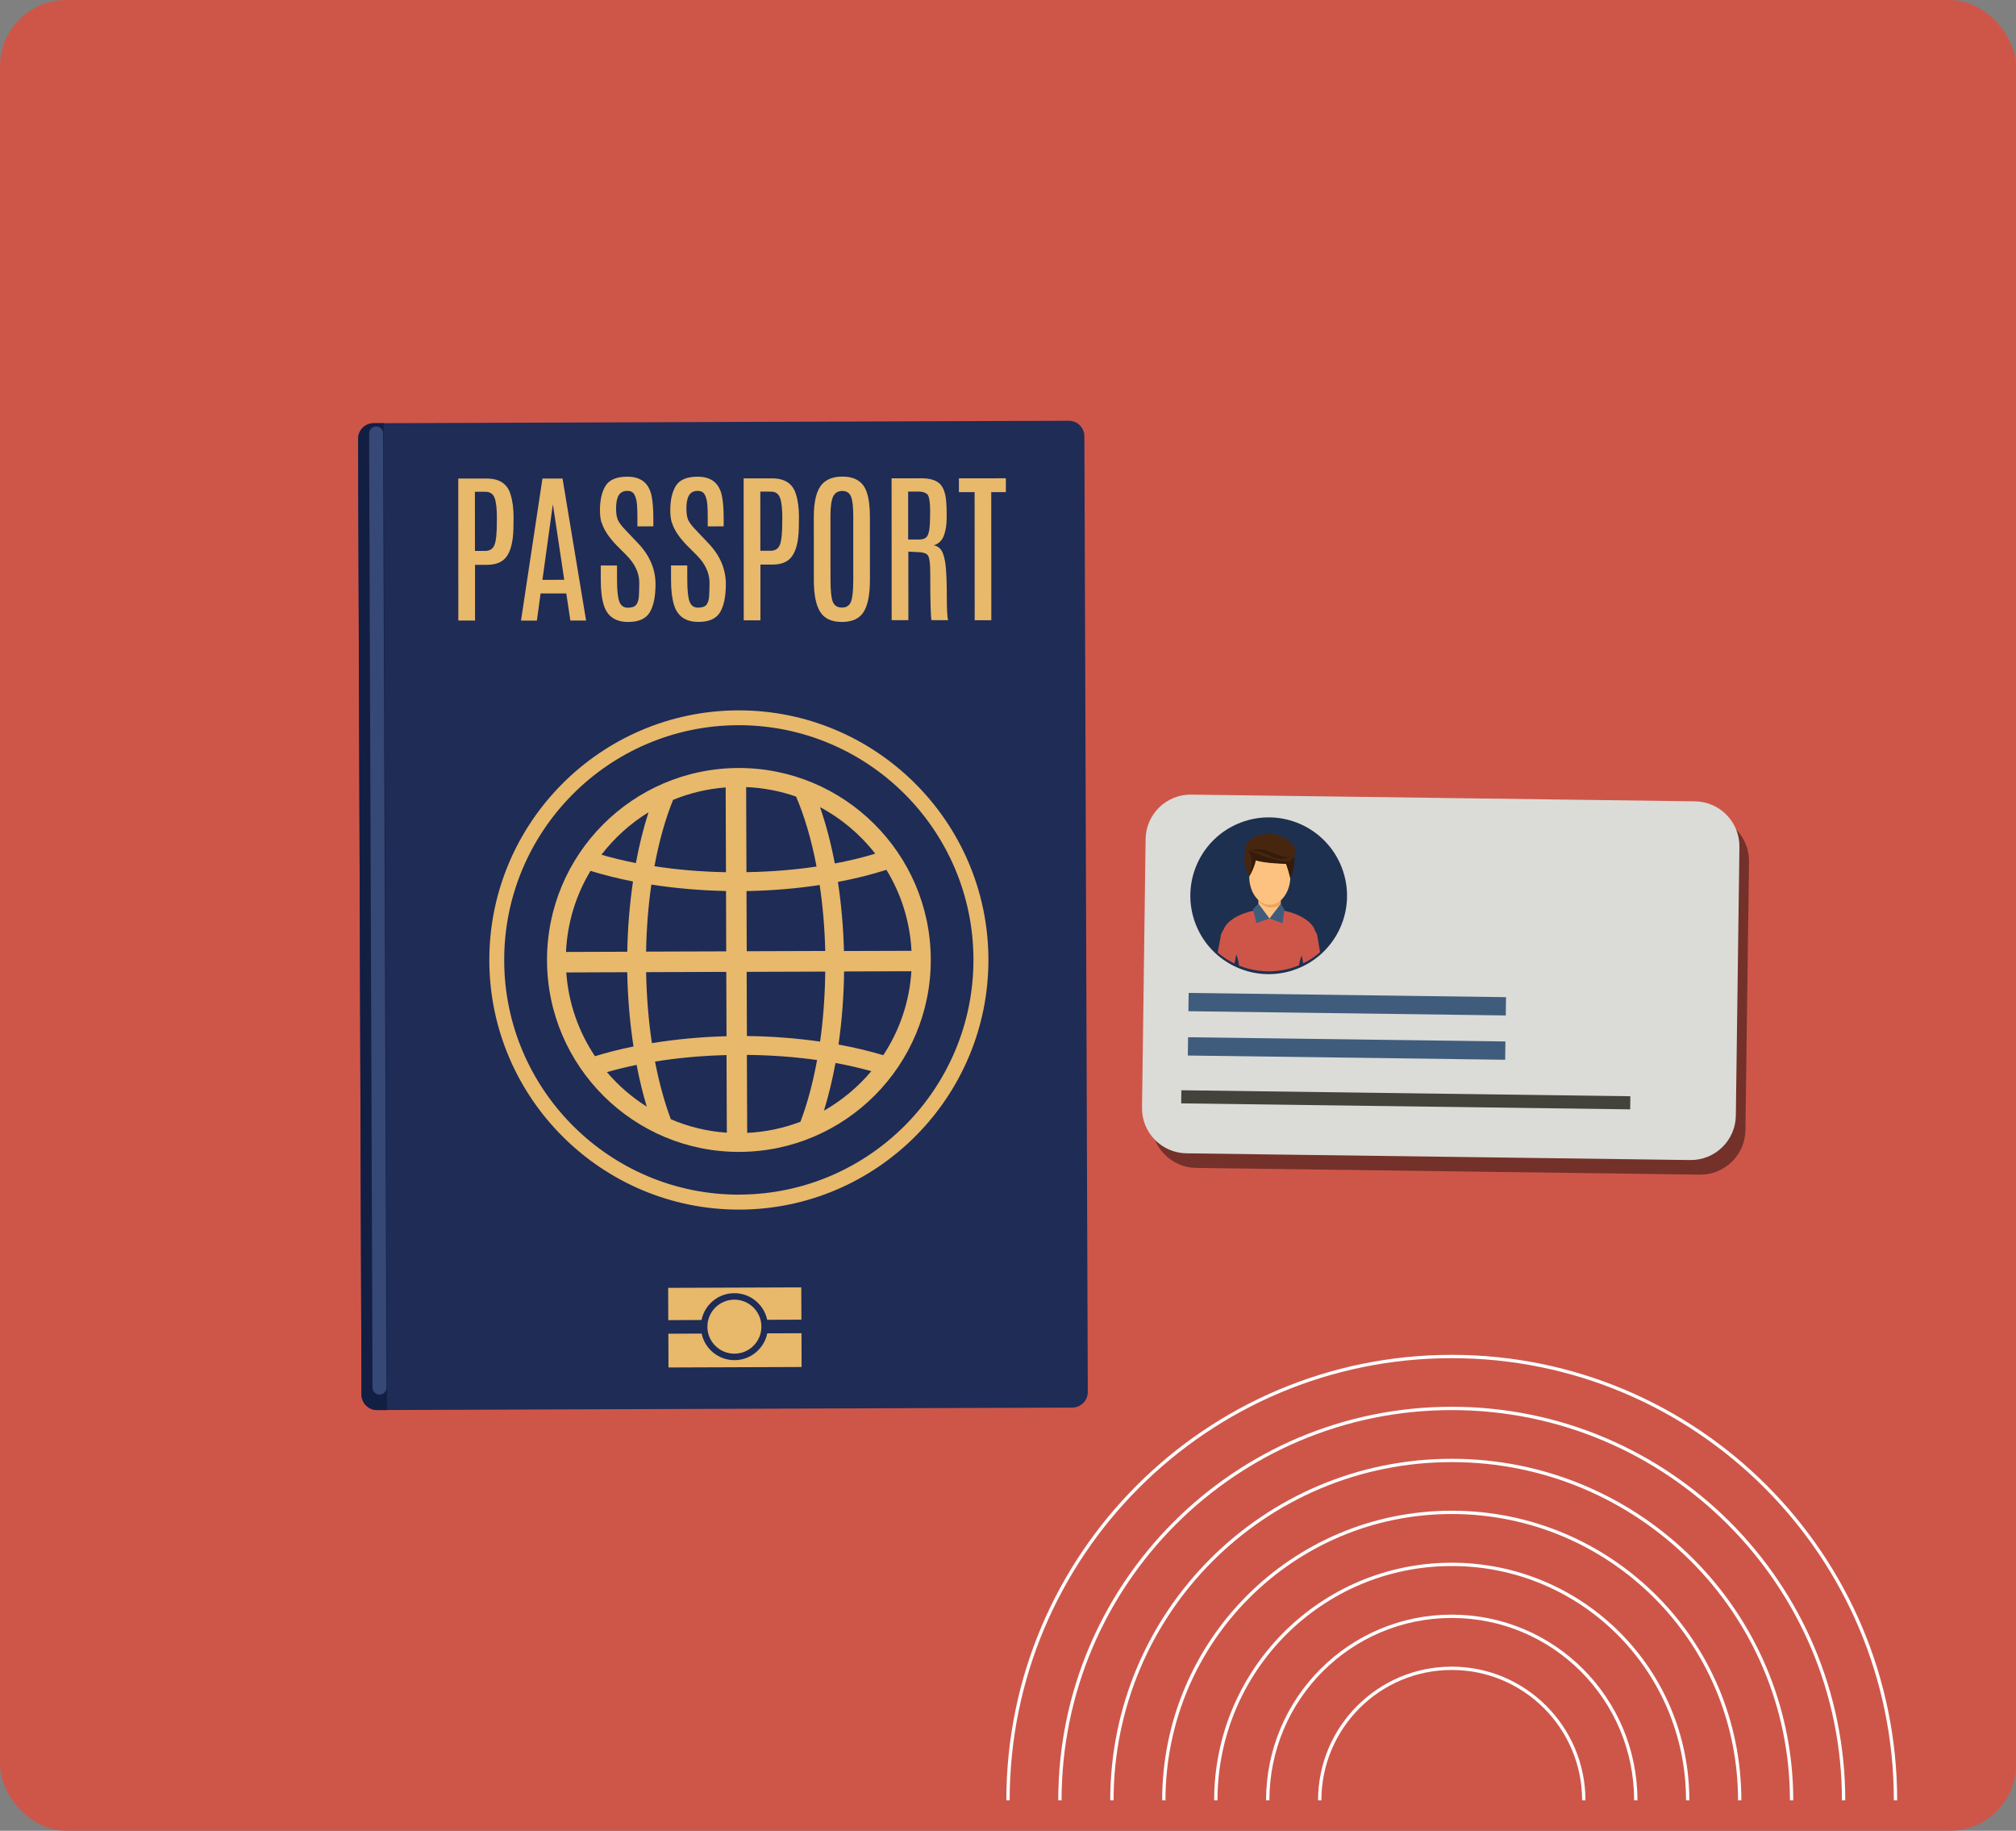 <svg xmlns="http://www.w3.org/2000/svg" width="608" height="552" viewBox="0 0 608 552" fill="none"><rect x="0" y="0" width="608" height="552" fill="#808080" stroke="none"/><rect width="608" height="552" rx="20" fill="#CE5649"></rect><g clip-path="url(#clip0_627_5716)"><path d="M107.992 132.322L109.022 420.471C109.031 423.064 111.141 425.159 113.733 425.149L323.387 424.402C325.98 424.392 328.074 422.283 328.065 419.69L327.035 131.54C327.025 128.948 324.916 126.853 322.323 126.862L112.67 127.61C110.077 127.619 107.982 129.729 107.992 132.322Z" fill="#1E2C56"></path><path d="M115.683 127.591L112.681 127.595C110.1 127.609 107.991 129.702 108.009 132.303L109.021 420.475C109.035 423.055 111.128 425.165 113.729 425.147L116.732 425.143L115.683 127.591Z" fill="#131E43"></path><path d="M116.567 418.368C116.564 419.545 115.617 420.488 114.461 420.482C113.285 420.48 112.341 419.533 112.347 418.377L111.316 130.692C111.318 129.515 112.265 128.571 113.421 128.578C114.598 128.58 115.541 129.527 115.535 130.683L116.567 418.368Z" fill="#364875"></path><path d="M138.199 144.288L146.808 144.283C150.61 144.285 152.988 145.861 153.962 149.008C154.583 150.978 154.886 153.297 154.89 155.943C154.895 158.588 154.825 160.575 154.681 161.902C154.354 164.816 153.595 166.945 152.384 168.292C151.172 169.64 149.315 170.303 146.836 170.299L143.266 170.298L143.266 187.099L138.226 187.105L138.203 144.309L138.199 144.288ZM149.862 156.367C149.869 153.425 149.628 151.347 149.161 150.127C148.694 148.907 147.784 148.269 146.421 148.279L143.228 148.274L143.24 166.102L146.307 166.108C147.736 166.108 148.675 165.481 149.15 164.242C149.624 163.003 149.861 160.651 149.843 157.21L149.845 156.391L149.862 156.367Z" fill="#E8B86B"></path><path d="M163.609 144.284L169.658 144.289L176.761 187.098L172.014 187.095L170.786 178.932L163.037 178.932L161.916 187.11L157.128 187.114L163.592 144.308L163.609 144.284ZM163.594 174.823L170.166 174.819L166.77 152.211L166.709 152.222L163.594 174.823Z" fill="#E8B86B"></path><path d="M181.376 157.513C181.091 156.492 180.937 155.259 180.937 153.831C180.939 150.744 181.511 148.27 182.64 146.454C183.789 144.634 185.961 143.726 189.194 143.724C193.353 143.726 195.782 145.713 196.547 149.694C196.872 151.422 197.042 153.576 197.039 156.181L197.042 158.701L192.234 158.708L192.231 155.831C192.233 153.101 192.1 151.276 191.809 150.34C191.518 149.404 191.196 148.768 190.785 148.463C190.374 148.157 189.843 147.999 189.214 148.004C187.996 148.009 187.13 148.456 186.594 149.348C186.058 150.241 185.789 151.569 185.801 153.31C185.794 155.055 186.04 156.334 186.541 157.149C187.021 157.967 187.616 158.724 188.338 159.479C189.055 160.213 189.443 160.628 189.526 160.739L192.441 163.817C195.944 167.484 197.695 171.585 197.697 176.121C197.697 179.818 197.125 182.649 195.977 184.594C194.829 186.54 192.651 187.532 189.458 187.528C185.596 187.537 183.132 185.829 182.09 182.421C181.481 180.512 181.185 178.002 181.187 174.915C181.173 174.833 181.179 174.748 181.185 174.663L181.187 170.504L186.08 170.503L186.09 174.849C186.095 177.977 186.313 180.165 186.78 181.385C187.226 182.608 188.068 183.216 189.31 183.228C190.547 183.22 191.402 182.943 191.865 182.357C192.329 181.772 192.597 180.906 192.681 179.715C192.744 178.527 192.783 177.197 192.797 175.725C192.8 172.763 191.488 169.97 188.887 167.362L186.083 164.559C183.594 161.995 182.045 159.642 181.433 157.482L181.376 157.513Z" fill="#E8B86B"></path><path d="M202.587 157.513C202.302 156.492 202.148 155.259 202.148 153.831C202.15 150.744 202.722 148.27 203.851 146.454C205 144.634 207.172 143.726 210.405 143.724C214.564 143.726 216.993 145.713 217.758 149.694C218.083 151.422 218.253 153.576 218.25 156.181L218.253 158.701L213.445 158.708L213.442 155.831C213.444 153.101 213.311 151.276 213.02 150.34C212.75 149.401 212.407 148.768 211.996 148.462C211.585 148.157 211.054 147.999 210.425 148.004C209.207 148.009 208.341 148.456 207.805 149.348C207.269 150.241 207 151.569 207.012 153.31C207.005 155.055 207.251 156.334 207.752 157.149C208.232 157.967 208.827 158.724 209.545 159.458C210.262 160.193 210.651 160.607 210.733 160.719L213.649 163.796C217.151 167.463 218.903 171.565 218.904 176.101C218.905 179.797 218.332 182.628 217.184 184.574C216.036 186.519 213.859 187.512 210.646 187.511C206.783 187.52 204.319 185.812 203.277 182.404C202.688 180.492 202.373 177.985 202.374 174.898C202.36 174.816 202.366 174.731 202.372 174.646L202.374 170.488L207.267 170.486L207.277 174.832C207.282 177.96 207.5 180.148 207.967 181.368C208.413 182.591 209.256 183.199 210.497 183.211C211.734 183.203 212.589 182.926 213.052 182.341C213.52 181.775 213.784 180.889 213.868 179.698C213.932 178.51 213.97 177.181 213.984 175.708C213.987 172.746 212.676 169.953 210.074 167.346L207.27 164.542C204.76 161.981 203.212 159.629 202.62 157.465L202.587 157.513Z" fill="#E8B86B"></path><path d="M224.273 144.24L232.882 144.235C236.684 144.237 239.062 145.813 240.032 148.94C240.653 150.909 240.956 153.229 240.961 155.874C240.965 158.52 240.895 160.506 240.751 161.834C240.424 164.748 239.665 166.876 238.454 168.224C237.242 169.572 235.385 170.235 232.906 170.231L229.336 170.23L229.336 187.031L224.297 187.037L224.273 144.24ZM235.936 156.319C235.942 153.378 235.702 151.299 235.235 150.079C234.765 148.839 233.858 148.222 232.494 148.231L229.301 148.226L229.314 166.054L232.381 166.06C233.809 166.06 234.749 165.433 235.223 164.194C235.698 162.955 235.935 160.603 235.916 157.162L235.919 156.343L235.936 156.319Z" fill="#E8B86B"></path><path d="M245.432 155.863C245.434 150.991 246.298 147.667 248.056 145.845C249.444 144.425 251.436 143.696 254.061 143.695C257.883 143.694 260.342 145.255 261.402 148.408C262.045 150.269 262.357 152.755 262.355 155.842L262.364 174.721C262.371 179.172 261.749 182.432 260.489 184.46C259.25 186.485 257.059 187.522 253.931 187.527C250.803 187.532 248.607 186.512 247.344 184.467C246.06 182.425 245.424 179.176 245.441 174.742L245.432 155.863ZM257.33 155.573C257.329 152.822 257.113 150.886 256.661 149.747C256.229 148.605 255.329 148.029 254.006 148.031C252.683 148.033 251.757 148.616 251.227 149.781C250.718 150.942 250.45 152.879 250.458 155.545L250.467 174.781C250.473 178.035 250.698 180.263 251.154 181.422C251.614 182.601 252.534 183.174 253.901 183.185C255.288 183.192 256.191 182.592 256.652 181.398C257.114 180.204 257.335 178.002 257.332 174.768L257.327 155.552L257.33 155.573Z" fill="#E8B86B"></path><path d="M268.874 144.215L277.84 144.209C280.38 144.203 282.218 144.74 283.346 145.78C284.478 146.841 285.151 148.633 285.365 151.158C285.463 152.191 285.519 153.819 285.505 156.006C285.515 158.209 285.21 160.048 284.652 161.532C284.074 163.02 283.07 163.995 281.592 164.424C282.651 164.594 283.465 165.165 284.032 166.115C284.578 167.069 284.969 168.575 285.206 170.633C285.422 172.695 285.546 175.782 285.55 179.855C285.554 183.929 285.682 186.322 285.946 186.989L280.948 186.988C280.688 186.467 280.555 181.66 280.549 172.567C280.554 169.5 280.242 167.728 279.649 167.223C279.056 166.719 278.132 166.483 276.935 166.483L273.945 166.317L273.953 186.981L268.914 186.987L268.89 144.191L268.874 144.215ZM280.529 154.698C280.535 151.4 280.222 149.502 279.629 148.998C279.032 148.473 278.19 148.222 277.054 148.212L273.886 148.225L273.891 162.673L277.104 162.673C278.07 162.671 278.792 162.481 279.251 162.106C279.71 161.731 280.026 161.024 280.217 159.962C280.411 158.919 280.518 157.262 280.497 154.998L280.488 154.706L280.529 154.698Z" fill="#E8B86B"></path><path d="M289.225 144.219L303.356 144.207L303.357 148.386L298.947 148.386L298.97 187.004L293.951 187.006L293.929 148.388L289.202 148.381L289.201 144.202L289.225 144.219Z" fill="#E8B86B"></path><path d="M222.629 231.561C190.709 231.684 164.847 257.726 164.97 289.647C165.093 321.569 191.135 347.431 223.056 347.308C254.976 347.185 280.838 321.143 280.715 289.222C280.591 257.3 254.55 231.438 222.629 231.561ZM225.137 268.669C232.548 268.539 240.023 267.936 247.201 266.839C248.137 273.101 248.726 279.78 248.879 286.726L225.203 286.803L225.133 268.649L225.137 268.669ZM225.121 262.981L225.029 237.312C230.274 237.522 235.343 238.519 240.088 240.182C242.649 246.136 244.749 253.284 246.262 261.271C239.63 262.251 232.533 262.851 225.118 262.96L225.121 262.981ZM218.946 262.977C211.362 262.843 204.111 262.21 197.375 261.171C198.761 253.66 200.677 246.896 202.987 241.176C207.939 239.127 213.279 237.85 218.852 237.414L218.943 262.956L218.946 262.977ZM218.962 268.665L219.015 286.843L194.857 286.921C194.975 279.844 195.524 273.069 196.441 266.712C203.738 267.841 211.35 268.495 218.938 268.649L218.962 268.665ZM189.172 286.957L170.702 287.02C171.106 278.107 173.752 269.765 178.092 262.574C182.136 263.835 186.437 264.884 190.9 265.777C189.889 272.676 189.303 279.836 189.176 286.978L189.172 286.957ZM189.168 293.132C189.3 300.67 189.941 308.243 191.056 315.523C187.021 316.339 183.12 317.321 179.434 318.453C174.531 311.127 171.438 302.515 170.784 293.201L189.168 293.132ZM194.857 293.117L219.035 293.035L219.114 312.427C211.526 312.63 203.899 313.323 196.613 314.523C195.602 307.834 195.005 300.63 194.86 293.137L194.857 293.117ZM219.109 318.119L219.2 341.519C213.25 341.119 207.561 339.706 202.314 337.46C200.403 332.336 198.781 326.469 197.549 320.07C204.288 318.988 211.538 318.298 219.109 318.119ZM225.273 318.062C232.679 318.143 239.787 318.675 246.42 319.606C245.158 326.507 243.472 332.79 241.404 338.216C236.386 340.129 230.987 341.311 225.342 341.571L225.252 318.065L225.273 318.062ZM225.257 312.373L225.186 293.022L248.882 292.942C248.801 300.348 248.265 307.436 247.33 314.049C240.157 313.024 232.684 312.45 225.257 312.373ZM254.567 292.906L274.862 292.836C274.276 302.138 271.245 310.8 266.386 318.146C262.131 316.88 257.595 315.81 252.885 314.939C253.909 307.765 254.486 300.313 254.567 292.906ZM254.53 286.738C254.346 279.735 253.736 272.702 252.708 265.911C257.83 264.945 262.759 263.719 267.332 262.262C271.724 269.427 274.43 277.75 274.89 286.678L254.51 286.742L254.53 286.738ZM263.955 257.397C260.167 258.548 256.1 259.537 251.768 260.343C250.624 254.328 249.129 248.585 247.306 243.362C253.795 246.818 259.471 251.614 263.951 257.377L263.955 257.397ZM195.582 244.917C194.048 249.681 192.774 254.841 191.77 260.227C188.114 259.506 184.649 258.667 181.392 257.708C185.286 252.633 190.105 248.276 195.582 244.917ZM183.032 323.259C185.87 322.443 188.853 321.729 191.992 321.071C192.825 325.439 193.843 329.67 195.05 333.658C190.539 330.819 186.473 327.294 183.028 323.238L183.032 323.259ZM248.5 334.865C249.889 330.357 251.055 325.531 251.974 320.497C255.772 321.192 259.384 322.026 262.782 322.96C258.791 327.717 253.959 331.761 248.52 334.861L248.5 334.865Z" fill="#E8B86B"></path><path d="M211.575 397.992C212.508 393.396 216.576 389.907 221.449 389.909C226.318 389.891 230.413 393.349 231.367 397.927L241.693 397.892L241.657 388.154L201.508 388.299L201.544 398.037L211.575 397.992Z" fill="#E8B86B"></path><path d="M231.395 402.017C230.462 406.613 226.394 410.102 221.521 410.099C216.652 410.117 212.556 406.66 211.603 402.082L201.572 402.127L201.602 412.308L241.751 412.163L241.721 401.982L231.395 402.017Z" fill="#E8B86B"></path><path d="M229.629 399.976C229.611 395.464 225.949 391.846 221.457 391.861C216.945 391.879 213.327 395.54 213.342 400.032C213.36 404.544 217.022 408.162 221.513 408.148C226.025 408.13 229.643 404.468 229.629 399.976Z" fill="#E8B86B"></path><path d="M222.57 214.181C181.078 214.332 147.441 248.213 147.572 289.71C147.723 331.203 181.603 364.841 223.099 364.711C264.591 364.56 298.228 330.679 298.097 289.182C297.946 247.689 264.066 214.051 222.57 214.181ZM223.081 360.198C184.064 360.333 152.198 328.713 152.06 289.675C151.925 250.657 183.544 218.791 222.561 218.656C261.577 218.522 293.443 250.142 293.578 289.16C293.713 328.178 262.094 360.044 223.077 360.178L223.081 360.198Z" fill="#E8B86B"></path></g><g style="mix-blend-mode:soft-light" opacity="0.45"><path d="M362.164 243.984L514.076 246.01C521.566 246.11 527.582 252.288 527.482 259.778L526.402 340.759C526.302 348.249 520.124 354.265 512.633 354.165L360.722 352.139C353.231 352.039 347.216 345.861 347.316 338.37L348.396 257.39C348.496 249.899 354.674 243.884 362.164 243.984Z" fill="#050505"></path></g><path d="M511.181 241.61L359.269 239.584C351.765 239.483 345.601 245.485 345.501 252.989L344.421 333.97C344.321 341.474 350.323 347.638 357.827 347.738L509.738 349.764C517.242 349.864 523.407 343.862 523.507 336.359L524.587 255.378C524.687 247.874 518.685 241.71 511.181 241.61Z" fill="#DBDCD7"></path><path d="M454.197 300.653L358.484 299.377L358.411 304.891L454.123 306.167L454.197 300.653Z" fill="#405C7D"></path><path d="M454.017 314.014L358.305 312.737L358.232 318.251L453.944 319.528L454.017 314.014Z" fill="#405C7D"></path><path d="M491.695 330.528L356.283 328.722L356.23 332.675L491.642 334.481L491.695 330.528Z" fill="#43433B"></path><path d="M391.075 292.143C403.261 287.473 409.353 273.809 404.682 261.624C400.012 249.439 386.348 243.347 374.163 248.017C361.978 252.688 355.886 266.352 360.556 278.537C365.226 290.722 378.89 296.814 391.075 292.143Z" fill="#1E304F"></path><path d="M397.266 282.059C397.151 281.59 396.919 281.087 396.606 280.629C395.727 277.435 389.954 274.187 382.844 274.132C375.853 274.079 370.114 277.138 369.043 280.268C368.662 280.759 368.38 281.32 368.245 281.847L367.242 287.204C368.775 288.511 370.479 289.633 372.312 290.519L372.838 287.77C373.094 288.358 373.3 288.975 373.435 289.609C373.523 290.041 373.612 290.556 373.686 291.132C376.391 292.231 379.343 292.848 382.44 292.875C385.748 292.902 388.901 292.241 391.764 291.04C391.832 290.621 391.902 290.241 391.982 289.908C392.127 289.274 392.345 288.659 392.602 288.069L393.025 290.466C394.871 289.56 396.583 288.42 398.119 287.089L397.253 282.06L397.266 282.059Z" fill="#CE5649"></path><path d="M386.217 275.641L382.921 276.93L379.484 275.441L379.585 267.46L386.28 267.505L386.217 275.641Z" fill="#FDC280"></path><path d="M379.53 271.698C380.56 272.832 381.842 273.553 383.239 273.627C384.323 273.686 385.734 273.279 386.238 272.542L386.272 267.508L379.579 267.458L379.525 271.696L379.53 271.698Z" fill="#EDA55D"></path><path d="M389.163 264.259C389.13 268.994 386.321 272.816 382.893 272.792C379.465 272.768 376.711 268.906 376.752 264.168C376.784 259.433 379.593 255.611 383.021 255.636C386.449 255.66 389.203 259.521 389.163 264.259Z" fill="#FDC280"></path><path d="M379.527 272.446L377.91 274.141L378.895 278.331L382.864 276.93L379.527 272.446Z" fill="#405C7D"></path><path d="M386.263 272.498L387.388 274.217L386.807 278.389L382.864 276.93L386.263 272.498Z" fill="#405C7D"></path><path d="M376.713 264.295C376.713 264.295 374.173 259.143 375.801 257.073C374.062 253.233 380.771 250.196 385.508 251.877C392.453 254.343 390.317 258.196 390.317 258.196C390.317 258.196 389.887 263.403 389.166 264.867C388.704 262.92 388.058 260.547 387.827 260.45C387.596 260.353 379.496 260.056 378.601 259.152C378.345 261.615 376.716 264.303 376.716 264.303L376.713 264.295Z" fill="#46260F"></path><path d="M376.56 256.675C376.095 255.968 386.183 260.778 389.331 259.541C388.731 260.565 387.824 260.442 387.824 260.442C387.824 260.442 381.693 260.392 378.74 259.4C378.664 260.047 377.816 262.677 376.719 264.185C377.27 262.459 378.234 259.218 376.558 256.68L376.56 256.675Z" fill="#351B0A"></path><path d="M376.575 256.613C382.295 255.724 383.988 261.041 389.8 258.028C385.54 259.786 382.766 254.43 376.575 256.613Z" fill="#351B0A"></path><path d="M387.824 260.443C388.119 261.055 388.776 263.208 389.163 264.86C389.805 263.56 390.646 259.81 390.314 258.189C389.876 258.961 389.136 259.755 387.824 260.443Z" fill="#351B0A"></path><path d="M304 542.829C304 468.904 363.933 409 437.829 409C511.726 409 571.659 468.933 571.659 542.829" stroke="white" stroke-miterlimit="10"></path><path d="M319.654 542.829C319.654 477.561 372.562 424.654 437.83 424.654C503.098 424.654 556.005 477.561 556.005 542.829" stroke="white" stroke-miterlimit="10"></path><path d="M335.337 542.829C335.337 486.219 381.22 440.336 437.83 440.336C494.44 440.336 540.322 486.219 540.322 542.829" stroke="white" stroke-miterlimit="10"></path><path d="M350.991 542.829C350.991 494.877 389.877 455.99 437.83 455.99C485.782 455.99 524.669 494.877 524.669 542.829" stroke="white" stroke-miterlimit="10"></path><path d="M366.673 542.829C366.673 503.534 398.535 471.673 437.829 471.673C477.124 471.673 508.985 503.534 508.985 542.829" stroke="white" stroke-miterlimit="10"></path><path d="M382.328 542.829C382.328 512.192 407.164 487.327 437.83 487.327C468.496 487.327 493.332 512.163 493.332 542.829" stroke="white" stroke-miterlimit="10"></path><path d="M398.01 542.829C398.01 520.821 415.85 503.01 437.83 503.01C459.809 503.01 477.649 520.85 477.649 542.829" stroke="white" stroke-miterlimit="10"></path><path d="M168 92C122.174 92 85 54.826 85 9H251C251 54.826 213.826 92 168 92Z" fill="#CE5649"></path><defs><clipPath id="clip0_627_5716"><rect width="265" height="329" fill="white" transform="translate(59 136.992) rotate(-9.995)"></rect></clipPath></defs></svg>